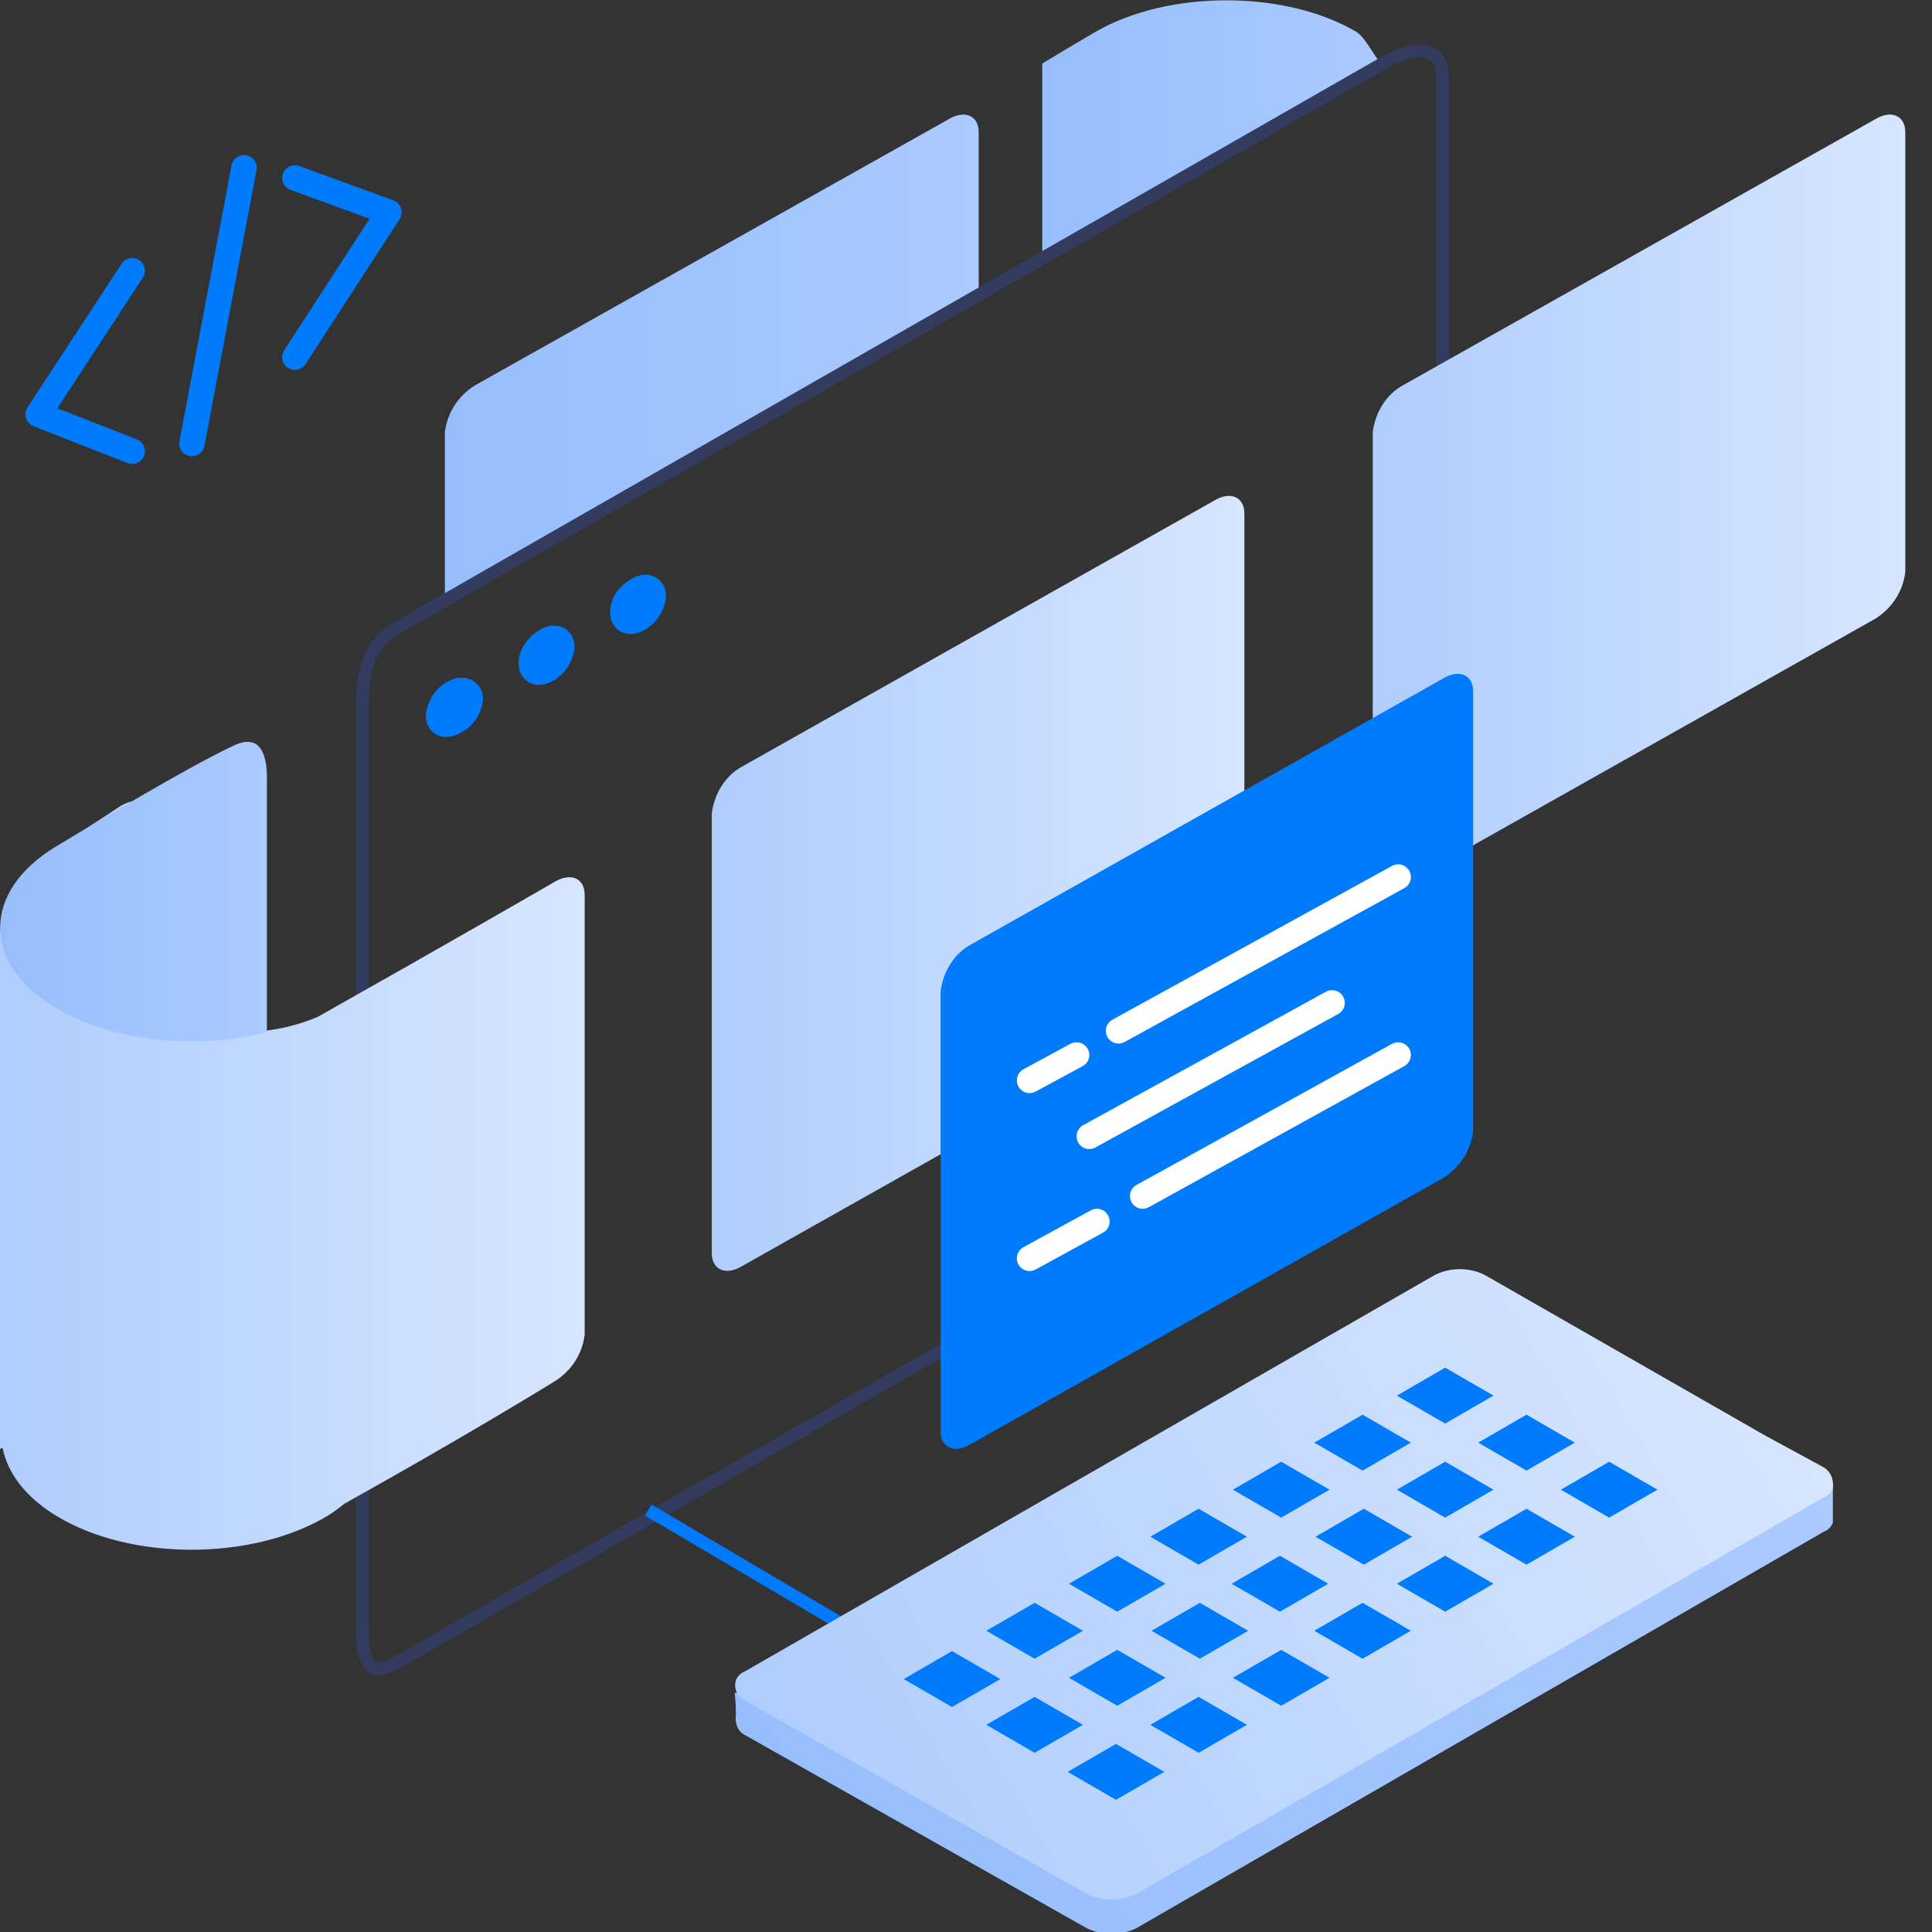<svg version="1.1" id="developers" xmlns="http://www.w3.org/2000/svg" x="0" y="0" viewBox="0 0 152 152" xml:space="preserve"><rect x="0" y="0" width="152" height="152" fill="#333333" stroke="none"/><style>.st12{fill-rule:evenodd;clip-rule:evenodd;fill:#007bfc}</style><g id="browser"><linearGradient id="Prostokąt_zaokrąglony_1356_kopia_10_1_" gradientUnits="userSpaceOnUse" x1="35" y1="125.943" x2="77" y2="125.943" gradientTransform="matrix(1 0 0 -1 0 154)"><stop offset="0" stop-color="#97befc"/><stop offset="1" stop-color="#abcaff"/></linearGradient><path id="Prostokąt_zaokrąglony_1356_kopia_10" d="M35 47.1V34c.2-1.6 1.1-2.9 2.4-3.7L74.6 9.4c1.3-.8 2.4-.3 2.4 1v12.7l-42 24z" fill-rule="evenodd" clip-rule="evenodd" fill="url(#Prostokąt_zaokrąglony_1356_kopia_10_1_)"/><linearGradient id="Prostokąt_zaokrąglony_1356_kopia_13_1_" gradientUnits="userSpaceOnUse" x1="82" y1="143.838" x2="108.73" y2="143.838" gradientTransform="matrix(1 0 0 -1 0 154)"><stop offset="0" stop-color="#97befc"/><stop offset="1" stop-color="#abcaff"/></linearGradient><path id="Prostokąt_zaokrąglony_1356_kopia_13" d="M82 20.3V5s1.8-1.1 4.2-2.5c5.7-3.3 14.9-3.3 20.5 0 .8.5 1.4 2 2 2.5L82 20.3z" fill-rule="evenodd" clip-rule="evenodd" fill="url(#Prostokąt_zaokrąglony_1356_kopia_13_1_)"/><g id="browser-2" stroke-linecap="round" stroke-linejoin="round"><path id="Prostokąt_zaokrąglony_1356" d="M31.4 49.3l77.2-44.2c2.7-1.6 4.9-1.6 4.9 1.1v73.6c0 2.7-2.2 5.1-4.9 6.7l-77.2 44.2c-2.7 1.6-2.9-.4-2.9-3.1V56c0-2.7.2-5.2 2.9-6.7z" fill="none" stroke="#333c5e"/><path id="Elipsa_1360_kopia_2" d="M35.7 54.5c.7-.4 1.3-.1 1.3.5-.1.8-.6 1.5-1.3 1.8-.7.4-1.2.1-1.2-.5.1-.8.6-1.5 1.2-1.8zm7.3-4.1c.7-.4 1.2-.1 1.2.5-.1.8-.6 1.5-1.2 1.8-.7.4-1.2.1-1.2-.5 0-.7.5-1.4 1.2-1.8h0zm7.2-4c.7-.4 1.2-.1 1.2.5-.1.8-.6 1.5-1.2 1.8-.7.4-1.2.1-1.2-.5 0-.8.5-1.4 1.2-1.8h0z" fill-rule="evenodd" clip-rule="evenodd" fill="#007bfc" stroke="#007bfc" stroke-width="2"/></g><linearGradient id="Prostokąt_zaokrąglony_1356_kopia_8_1_" gradientUnits="userSpaceOnUse" x1="108" y1="114.5" x2="149.99" y2="114.5" gradientTransform="matrix(1 0 0 -1 0 154)"><stop offset="0" stop-color="#afcdfd"/><stop offset="1" stop-color="#d7e6fe"/></linearGradient><path id="Prostokąt_zaokrąglony_1356_kopia_8" d="M110.4 30.3l37.1-20.9c1.3-.8 2.4-.3 2.4 1V45c-.2 1.6-1.1 2.9-2.4 3.7l-37.1 20.9c-1.3.8-2.4.3-2.4-1V34c.2-1.6 1.1-3 2.4-3.7z" fill-rule="evenodd" clip-rule="evenodd" fill="url(#Prostokąt_zaokrąglony_1356_kopia_8_1_)"/><linearGradient id="Prostokąt_zaokrąglony_1356_kopia_9_1_" gradientUnits="userSpaceOnUse" x1="56" y1="84.5" x2="97.99" y2="84.5" gradientTransform="matrix(1 0 0 -1 0 154)"><stop offset="0" stop-color="#afcdfd"/><stop offset="1" stop-color="#d7e6fe"/></linearGradient><path id="Prostokąt_zaokrąglony_1356_kopia_9" d="M58.4 60.3l37.1-20.9c1.3-.8 2.4-.3 2.4 1V75c-.2 1.6-1.1 2.9-2.4 3.7L58.4 99.6c-1.3.8-2.4.3-2.4-1V64c.2-1.6 1.1-3 2.4-3.7z" fill-rule="evenodd" clip-rule="evenodd" fill="url(#Prostokąt_zaokrąglony_1356_kopia_9_1_)"/><g id="Grupa_62"><linearGradient id="Prostokąt_zaokrąglony_1356_kopia_12_1_" gradientUnits="userSpaceOnUse" x1="0" y1="61.53" x2="46" y2="61.53" gradientTransform="matrix(1 0 0 -1 0 154)"><stop offset="0" stop-color="#afcdfd"/><stop offset="1" stop-color="#d7e6fe"/></linearGradient><path id="Prostokąt_zaokrąglony_1356_kopia_12" d="M43.6 108.7s-6.8 4.2-16.5 9.6c-.5.4-.9.7-1.4 1-5.9 3.5-15.4 3.5-21.2 0-2.5-1.5-3.9-3.4-4.3-5.4l-.2.1V73.4c.2-2.7 1.7-5.1 4-6.4 4-2.6 5.5-3.6 5.5-3.6 1.4-.8 2.5-.3 2.5 1l7 16.8c2.1 0 4.1-.4 6-1.2 10.3-5.8 18.6-10.6 18.6-10.6 1.3-.8 2.4-.3 2.4 1V105c-.2 1.6-1.1 2.9-2.4 3.7z" fill-rule="evenodd" clip-rule="evenodd" fill="url(#Prostokąt_zaokrąglony_1356_kopia_12_1_)"/><linearGradient id="Prostokąt_zaokrąglony_1356_kopia_15_1_" gradientUnits="userSpaceOnUse" x1=".012" y1="83.852" x2="21" y2="83.852" gradientTransform="matrix(1 0 0 -1 0 154)"><stop offset="0" stop-color="#97befc"/><stop offset="1" stop-color="#abcaff"/></linearGradient><path id="Prostokąt_zaokrąglony_1356_kopia_15" d="M21 81.2c-5.5 1.4-12.1.8-16.6-1.9-5.9-3.5-5.8-9.2 0-12.7 3-1.8 10.1-6.1 13.9-7.9 2.4-1.2 2.7 1.1 2.7 2.5v20z" fill-rule="evenodd" clip-rule="evenodd" fill="url(#Prostokąt_zaokrąglony_1356_kopia_15_1_)"/></g></g><path id="Kształt_1556_kopia_5" d="M23.2 14l7.4 2.7-7.4 11.4m-12.8-6.8L3 32.6l7.4 2.9m4.7-.6l4.1-21.7" fill="none" stroke="#007bfc" stroke-width="2" stroke-linecap="round" stroke-linejoin="round"/><g id="keyboard"><path id="Kształt_1557" d="M66.6 128L51 118.8" fill="none" stroke="#007bfc"/><linearGradient id="Kształt_1556_kopia_4_1_" gradientUnits="userSpaceOnUse" x1="64.763" y1="6.42" x2="137.582" y2="48.462" gradientTransform="matrix(1 0 0 -1 0 154)"><stop offset="0" stop-color="#97befc"/><stop offset="1" stop-color="#abcaff"/></linearGradient><path id="Kształt_1556_kopia_4" d="M144.2 117l-86.4 16.2s.1.7.1 1.7c-.1.6.1 1.3.7 1.6l26.9 15.2c1.2.6 2.7.6 3.9 0l54.1-31.2c.3-.1.6-.4.7-.7V117z" fill-rule="evenodd" clip-rule="evenodd" fill="url(#Kształt_1556_kopia_4_1_)"/><linearGradient id="Kształt_1556_kopia_1_" gradientUnits="userSpaceOnUse" x1="64.97" y1="8.519" x2="137.016" y2="50.115" gradientTransform="matrix(1 0 0 -1 0 154)"><stop offset="0" stop-color="#afcdfd"/><stop offset="1" stop-color="#d7e6fe"/></linearGradient><path id="Kształt_1556_kopia" d="M143.4 115.4l-4.6-2.5-22-12.6c-1.2-.6-2.7-.6-3.9 0l-54.3 31.2c-.3.1-.6.4-.7.7-.2.6.1 1.3.7 1.6L85.5 149c1.2.6 2.7.6 3.9 0l54.1-31.2c.3-.1.6-.4.7-.7.1-.7-.2-1.4-.8-1.7 0 .1 0 .1 0 0z" fill-rule="evenodd" clip-rule="evenodd" fill="url(#Kształt_1556_kopia_1_)"/><path id="Kształt_1556_kopia_3" class="st12" d="M71.1 132.1l3.8 2.2 3.8-2.2-3.8-2.2-3.8 2.2zm6.5-3.8l3.8 2.2 3.8-2.2-3.8-2.2-3.8 2.2zm6.5-3.7l3.8 2.2 3.8-2.2-3.8-2.2-3.8 2.2zm6.4-3.7l3.8 2.2 3.8-2.2-3.8-2.2-3.8 2.2zm6.5-3.7l3.8 2.2 3.8-2.2-3.8-2.2-3.8 2.2zm6.4-3.7l3.8 2.2 3.8-2.2-3.8-2.2-3.8 2.2zm6.5-3.7l3.8 2.2 3.8-2.2-3.8-2.2-3.8 2.2zm-32.3 25.9l3.8 2.2 3.8-2.2-3.8-2.2-3.8 2.2zm6.5-3.7l3.8 2.2 3.8-2.2-3.8-2.2-3.8 2.2zm6.5-3.7l3.8 2.2 3.8-2.2-3.8-2.2-3.8 2.2zm6.3-3.7l3.8 2.2 3.8-2.2-3.8-2.2-3.8 2.2zm6.6-3.7l3.8 2.2 3.8-2.2-3.8-2.2-3.8 2.2zm6.4-3.7l3.8 2.2 3.8-2.2-3.8-2.2-3.8 2.2zm6.4-3.7l3.8 2.2 3.8-2.2-3.8-2.2-3.8 2.2zM84 139.4l3.8 2.2 3.8-2.2-3.8-2.2-3.8 2.2zm6.5-3.7l3.8 2.2 3.8-2.2-3.8-2.2-3.8 2.2zM97 132l3.8 2.2 3.8-2.2-3.8-2.2L97 132zm6.4-3.7l3.8 2.2 3.8-2.2-3.8-2.2-3.8 2.2zm6.5-3.7l3.8 2.2 3.8-2.2-3.8-2.2-3.8 2.2zm6.4-3.7l3.8 2.2 3.8-2.2-3.8-2.2-3.8 2.2zm6.5-3.7l3.8 2.2 3.8-2.2-3.8-2.2-3.8 2.2z"/></g><g id="wp"><path id="Prostokąt_zaokrąglony_1356_kopia_6" class="st12" d="M76.4 74.3l37.1-20.9c1.3-.8 2.4-.3 2.4 1V89c-.2 1.6-1.1 2.9-2.4 3.7l-37.1 20.9c-1.3.8-2.4.3-2.4-1V78c.2-1.6 1.1-3 2.4-3.7z"/><path id="Kształt_1573" d="M81 85l3.7-2m3.3-1.9L110 69M85.7 89.4l19.1-10.5M81 99l5.3-2.9m3.6-2L110 83" fill="none" stroke="#fff" stroke-width="2" stroke-linecap="round" stroke-linejoin="round"/></g></svg>